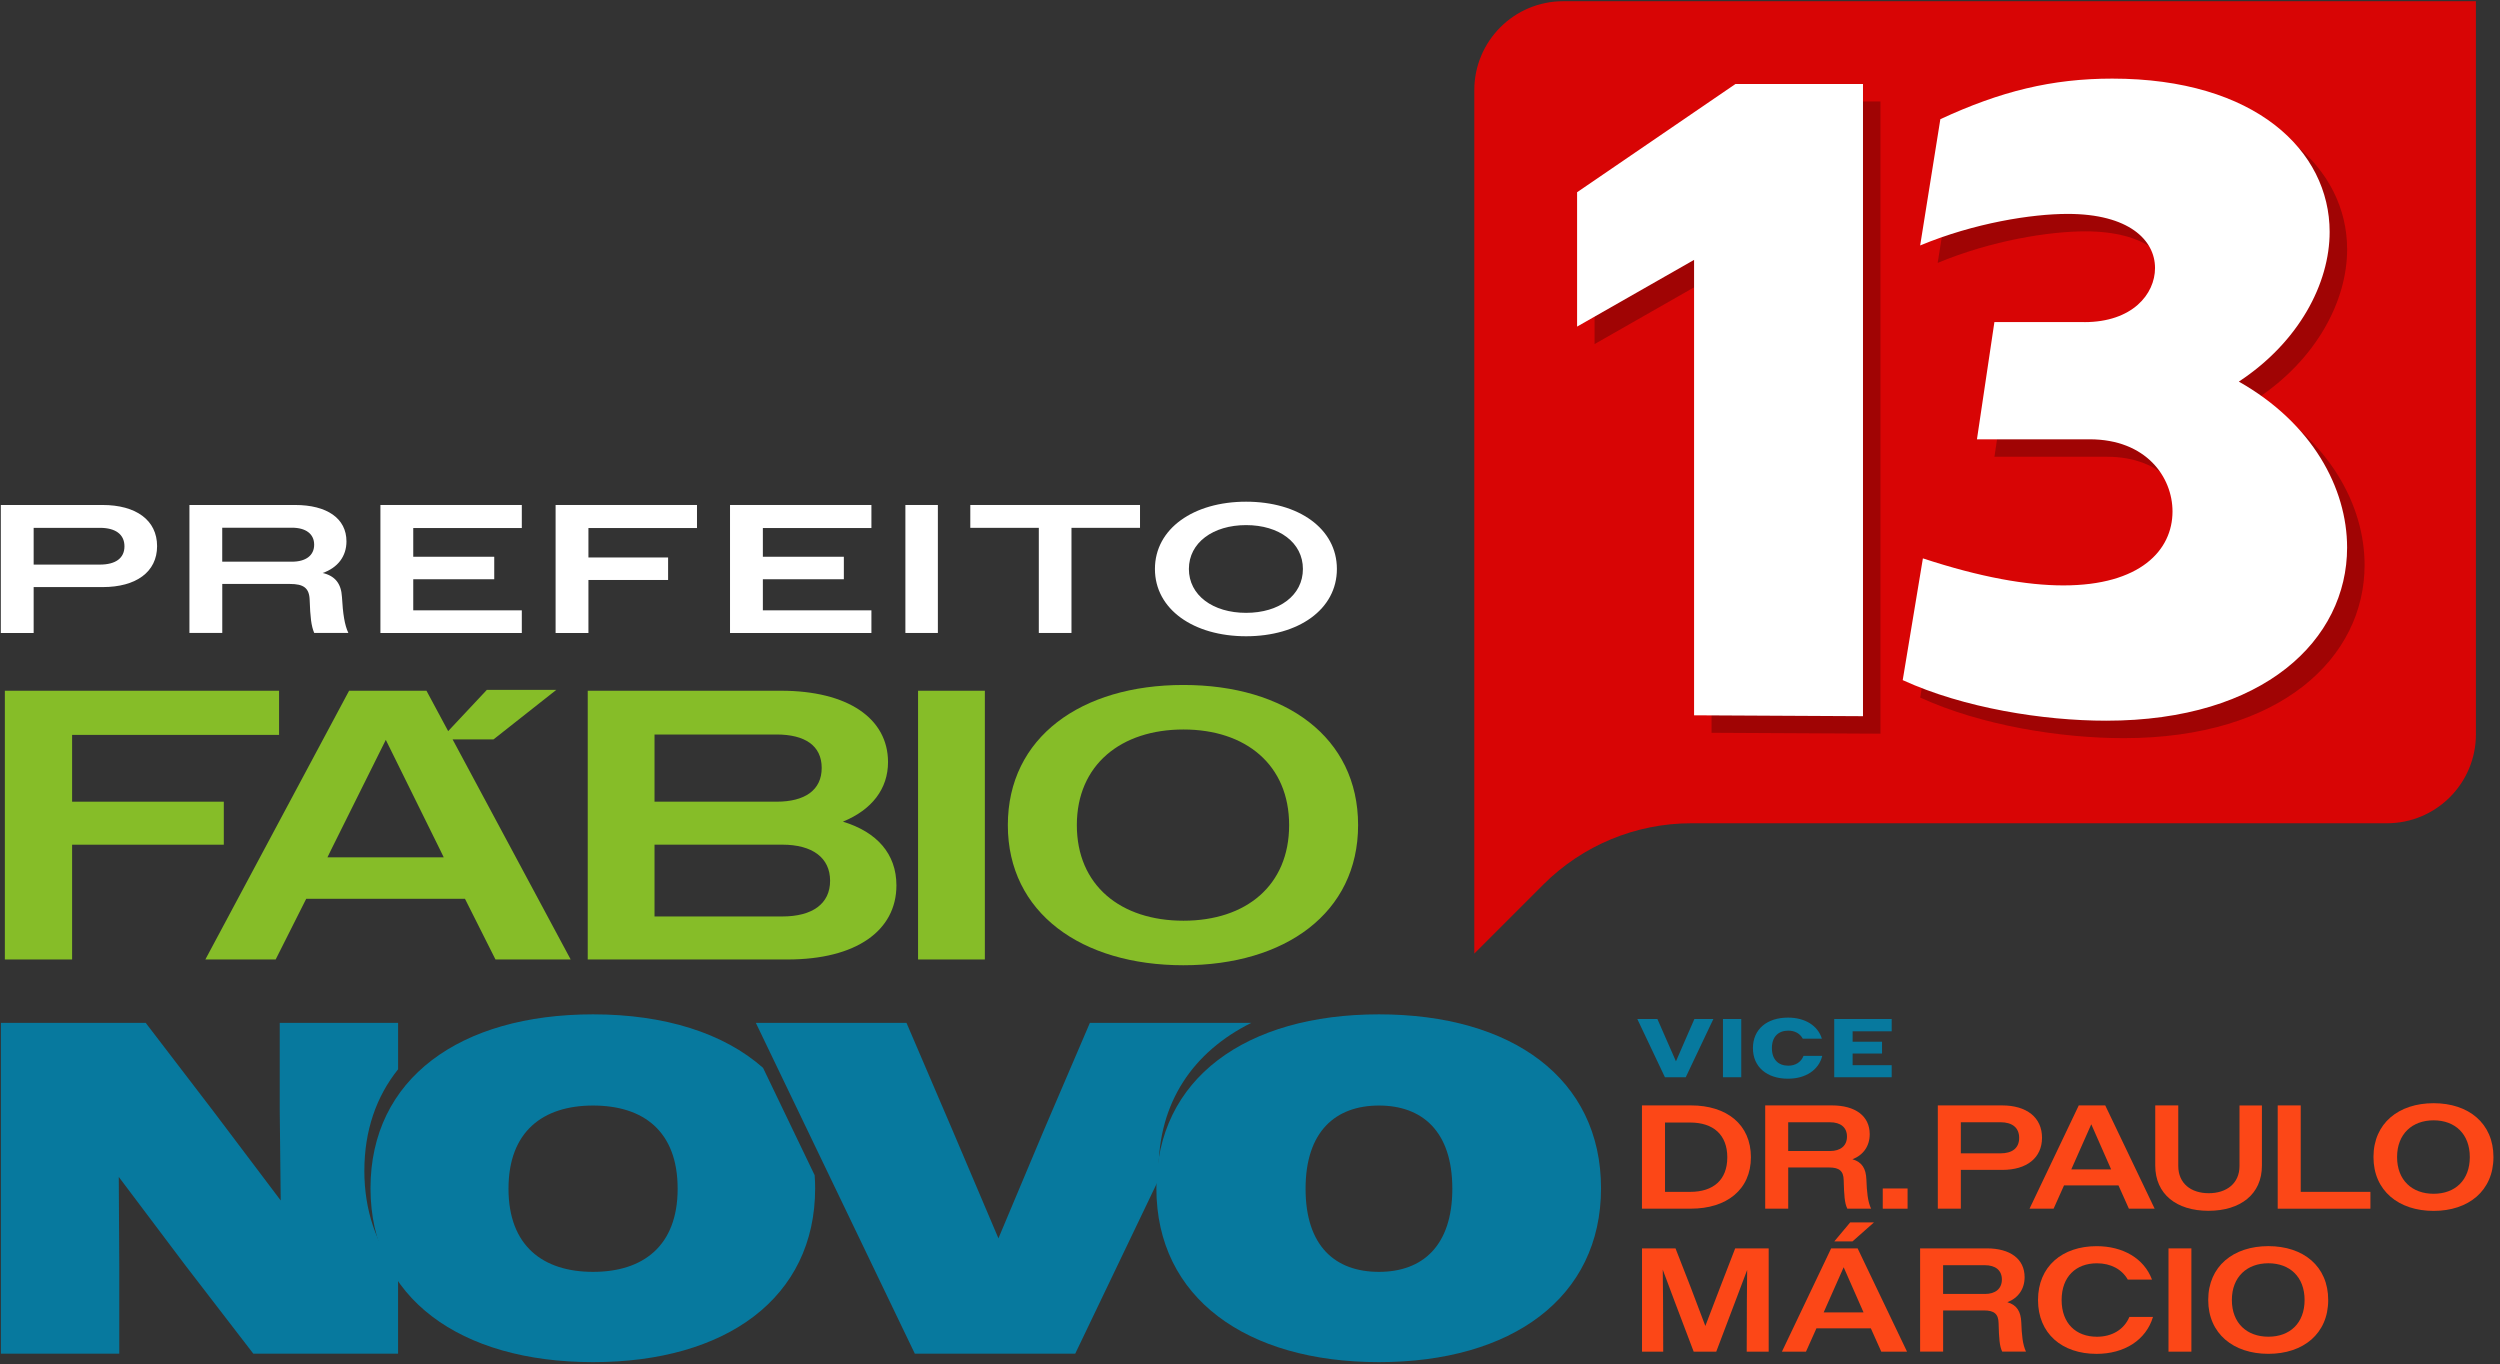 <svg xmlns="http://www.w3.org/2000/svg" width="306" height="167" viewBox="0 0 306 167" fill="none"><rect x="0" y="0" width="306" height="167" fill="#333333" stroke="none"/><g clip-path="url(#clip0_2102_7327)"><path d="M0.594 84.546H34.158V89.951H8.826V98.127H27.393V103.391H8.826V117.44H0.594V84.546Z" fill="#86BD28"></path><path d="M42.728 84.546H52.201L69.85 117.44H60.647L56.914 110.015H37.479L33.742 117.44H25.136L42.728 84.546ZM40.075 104.939H54.313L53.882 104.049L47.223 90.56L40.511 104.049L40.079 104.939H40.075ZM59.598 84.437H68.096L60.409 90.5H53.91L59.594 84.437H59.598Z" fill="#86BD28"></path><path d="M71.938 84.546H95.593C103.768 84.546 108.694 87.928 108.694 93.285C108.694 96.526 106.747 99.11 103.172 100.57C107.34 101.839 109.722 104.516 109.722 108.37C109.722 113.913 104.796 117.44 96.407 117.44H71.938V84.546ZM80.113 89.903V98.127H95.053C98.516 98.127 100.576 96.716 100.576 93.991C100.576 91.266 98.52 89.903 95.053 89.903H80.113ZM80.113 103.387V112.175H95.758C99.439 112.175 101.604 110.623 101.604 107.806C101.604 104.988 99.439 103.387 95.758 103.387H80.113Z" fill="#86BD28"></path><path d="M112.371 84.546H120.546V117.44H112.371V84.546Z" fill="#86BD28"></path><path d="M123.359 100.993C123.359 90.234 132.345 83.84 144.85 83.84C157.354 83.84 166.231 90.23 166.231 100.993C166.231 111.756 157.298 118.146 144.85 118.146C132.401 118.146 123.359 111.756 123.359 100.993ZM157.79 100.993C157.79 93.616 152.485 89.29 144.85 89.29C137.215 89.29 131.805 93.612 131.805 100.993C131.805 108.374 137.166 112.695 144.85 112.695C152.533 112.695 157.79 108.374 157.79 100.993Z" fill="#86BD28"></path><path d="M44.599 143.28C44.599 138.37 46.07 134.202 48.727 130.88V125.196H34.239V135.895L34.36 146.94L26.156 136.068L17.832 125.196H0.111V165.685H14.599V155.043L14.538 144.054L22.681 154.87L31.002 165.685H48.723V155.68C46.066 152.358 44.595 148.19 44.595 143.28H44.599Z" fill="#07799E"></path><path d="M93.397 130.703C88.604 126.462 81.372 124.156 72.592 124.156C56.306 124.156 45.349 132.021 45.349 145.441C45.349 158.861 56.306 166.725 72.592 166.725C88.878 166.725 99.774 158.861 99.774 145.441C99.774 144.901 99.75 144.372 99.714 143.848L93.397 130.703ZM72.592 155.676C66.452 155.676 62.24 152.495 62.24 145.497C62.24 138.499 66.448 135.318 72.592 135.318C78.735 135.318 82.944 138.443 82.944 145.497C82.944 152.552 78.667 155.676 72.592 155.676Z" fill="#07799E"></path><path d="M141.804 143.28C141.804 134.935 146.041 128.727 153.164 125.196H133.403L127.775 138.326L122.208 151.572L116.581 138.326L110.953 125.196H92.514L111.973 165.685H131.609L141.832 144.344C141.816 143.993 141.804 143.639 141.804 143.28Z" fill="#07799E"></path><path d="M141.541 145.441C141.541 132.021 152.498 124.156 168.784 124.156C185.07 124.156 195.966 132.021 195.966 145.441C195.966 158.861 185.009 166.725 168.784 166.725C152.558 166.725 141.541 158.861 141.541 145.441ZM177.765 145.497C177.765 138.443 174.053 135.318 168.784 135.318C163.515 135.318 159.802 138.443 159.802 145.497C159.802 152.552 163.455 155.676 168.784 155.676C174.113 155.676 177.765 152.495 177.765 145.497Z" fill="#07799E"></path><path d="M0.1 61.81H12.552C16.644 61.81 19.228 63.668 19.228 66.844C19.228 70.021 16.64 71.859 12.572 71.859H4.119V77.479H0.1V61.814V61.81ZM4.119 64.607V69.106H12.229C14.148 69.106 15.233 68.324 15.233 66.869C15.233 65.413 14.148 64.607 12.229 64.607H4.119Z" fill="white"></path><path d="M23.182 61.81H36.123C40.005 61.81 42.407 63.442 42.407 66.264C42.407 68.098 41.343 69.485 39.497 70.134C41.02 70.493 41.762 71.432 41.855 73.065C41.972 75.125 42.177 76.511 42.641 77.475H38.461C38.09 76.604 37.977 75.528 37.904 73.448C37.86 71.948 37.142 71.476 35.477 71.476H27.206V77.475H23.186V61.81H23.182ZM27.201 64.587V68.751H35.727C37.437 68.751 38.453 67.989 38.453 66.671C38.453 65.353 37.437 64.591 35.727 64.591H27.201V64.587Z" fill="white"></path><path d="M46.563 61.81H63.869V64.631H50.582V68.147H60.495V70.9H50.582V74.705H63.869V77.479H46.563V61.814V61.81Z" fill="white"></path><path d="M68.005 61.81H85.311V64.631H72.024V68.235H81.775V70.989H72.024V77.479H68.005V61.814V61.81Z" fill="white"></path><path d="M89.355 61.81H106.661V64.631H93.374V68.147H103.287V70.9H93.374V74.705H106.661V77.479H89.355V61.814V61.81Z" fill="white"></path><path d="M110.82 61.81H114.795V77.475H110.82V61.81Z" fill="white"></path><path d="M127.155 64.607H118.766V61.81H139.538V64.607H131.149V77.475H127.151V64.607H127.155Z" fill="white"></path><path d="M141.364 69.642C141.364 64.696 146.101 61.407 152.522 61.407C158.944 61.407 163.636 64.696 163.636 69.642C163.636 74.588 158.944 77.878 152.522 77.878C146.101 77.878 141.364 74.588 141.364 69.642ZM159.476 69.642C159.476 66.421 156.566 64.273 152.522 64.273C148.479 64.273 145.52 66.421 145.52 69.642C145.52 72.863 148.455 75.012 152.522 75.012C156.59 75.012 159.476 72.863 159.476 69.642Z" fill="white"></path><path d="M303.052 0.148H191.343C185.329 0.148 180.455 5.022 180.455 11.037V116.718L188.904 108.269C193.705 103.468 200.22 100.767 207.012 100.767H292.163C298.178 100.767 303.052 95.893 303.052 89.879V0.148Z" fill="#D80505"></path><path d="M209.492 89.693V33.95L195.173 42.117V25.67L214.555 12.423H230.168V89.802L209.496 89.693H209.492Z" fill="#A00404"></path><path d="M257.261 41.565C263.139 41.565 265.916 38.142 265.916 34.942C265.916 31.519 262.711 28.318 255.229 28.318C250.847 28.318 243.797 29.423 237.17 32.18L239.641 16.725C247.014 13.302 253.306 11.758 260.68 11.758C278.203 11.758 287.289 20.591 287.289 30.523C287.289 36.816 283.548 43.992 276.175 48.845C285.153 53.925 289.426 61.87 289.426 69.154C289.426 80.413 279.275 90.35 259.934 90.35C252.238 90.35 242.515 88.806 235.033 85.384L237.504 70.481C244.559 72.799 250.206 73.79 254.697 73.79C264.102 73.79 268.057 69.485 268.057 64.74C268.057 60.548 264.852 55.908 257.906 55.908H244.119L246.256 41.557H257.261V41.565Z" fill="#A00404"></path><path d="M207.354 87.553V31.809L193.036 39.977V23.529L212.418 10.283H228.03V87.662L207.358 87.553H207.354Z" fill="white"></path><path d="M255.12 39.428C260.997 39.428 263.775 36.006 263.775 32.805C263.775 29.383 260.57 26.182 253.088 26.182C248.706 26.182 241.656 27.287 235.028 30.044L237.499 14.588C244.872 11.166 251.165 9.622 258.538 9.622C276.062 9.622 285.148 18.454 285.148 28.387C285.148 34.68 281.407 41.855 274.034 46.709C283.012 51.788 287.285 59.733 287.285 67.018C287.285 78.277 277.134 88.214 257.792 88.214C250.097 88.214 240.374 86.67 232.892 83.248L235.363 68.344C242.417 70.662 248.065 71.654 252.556 71.654C261.961 71.654 265.915 67.349 265.915 62.604C265.915 58.411 262.71 53.771 255.765 53.771H241.978L244.115 39.42H255.12V39.428Z" fill="white"></path><path d="M206.339 131.855H203.787L200.405 124.724H202.864L203.997 127.312L205.137 129.908L206.266 127.312L207.395 124.724H209.717L206.335 131.855H206.339Z" fill="#07799E"></path><path d="M210.889 124.724H213.131V131.855H210.889V124.724Z" fill="#07799E"></path><path d="M224.511 124.724H231.542V126.232H226.761V127.506H230.36V128.953H226.761V130.38H231.542V131.855H224.511V124.724Z" fill="#07799E"></path><path d="M220.754 129.231C220.456 130.013 219.755 130.44 218.884 130.44C217.683 130.44 216.88 129.699 216.88 128.292C216.88 126.885 217.679 126.151 218.892 126.151C219.666 126.151 220.315 126.49 220.658 127.131H222.996C222.496 125.514 220.912 124.555 218.852 124.555C216.288 124.555 214.558 125.97 214.558 128.292C214.558 130.614 216.292 132.033 218.844 132.033C221 132.033 222.617 130.977 223.044 129.235H220.754V129.231Z" fill="#07799E"></path><path d="M200.98 135.302H206.987C211.365 135.302 214.312 137.648 214.312 141.639C214.312 145.63 211.324 147.94 206.967 147.94H200.976V135.298L200.98 135.302ZM203.798 137.398V145.884H206.878C209.716 145.884 211.421 144.42 211.421 141.659C211.421 138.898 209.716 137.398 206.878 137.398H203.798Z" fill="#FC4717"></path><path d="M216.057 135.302H224.236C227.091 135.302 228.852 136.6 228.852 138.821C228.852 140.264 228.09 141.369 226.74 141.893C227.925 142.236 228.389 143.05 228.445 144.348C228.501 145.9 228.61 147.073 229.021 147.94H226.111C225.776 147.254 225.72 146.331 225.667 144.453C225.647 143.316 225.111 142.901 223.906 142.901H218.879V147.94H216.061V135.298L216.057 135.302ZM218.875 137.362V140.885H223.995C225.272 140.885 226.071 140.252 226.071 139.115C226.071 137.979 225.272 137.366 223.995 137.366H218.875V137.362Z" fill="#FC4717"></path><path d="M230.448 145.469H233.488V147.944H230.448V145.469Z" fill="#FC4717"></path><path d="M237.188 135.302H245.049C248.072 135.302 249.943 136.781 249.943 139.256C249.943 141.732 248.068 143.195 245.085 143.195H240.006V147.944H237.188V135.302ZM240.006 137.362V141.171H244.847C246.311 141.171 247.145 140.522 247.145 139.277C247.145 138.031 246.311 137.362 244.847 137.362H240.006Z" fill="#FC4717"></path><path d="M254.437 135.302H257.682L263.729 147.944H260.576L259.299 145.089H252.639L251.361 147.944H248.414L254.441 135.302H254.437ZM253.526 143.138H258.404L258.254 142.796L255.973 137.612L253.675 142.796L253.526 143.138Z" fill="#FC4717"></path><path d="M263.802 142.651V135.302H266.62V142.707C266.62 144.856 268.176 146.049 270.349 146.049C272.522 146.049 274.114 144.856 274.114 142.727V135.306H276.859V142.675C276.859 146.178 274.227 148.202 270.313 148.202C266.398 148.202 263.802 146.162 263.802 142.659V142.651Z" fill="#FC4717"></path><path d="M278.791 135.302H281.609V145.884H290.139V147.944H278.791V135.302Z" fill="#FC4717"></path><path d="M290.513 141.623C290.513 137.487 293.592 135.032 297.874 135.032C302.155 135.032 305.198 137.487 305.198 141.623C305.198 145.759 302.139 148.214 297.874 148.214C293.609 148.214 290.513 145.759 290.513 141.623ZM302.304 141.623C302.304 138.789 300.486 137.128 297.874 137.128C295.261 137.128 293.403 138.789 293.403 141.623C293.403 144.457 295.237 146.118 297.874 146.118C300.51 146.118 302.304 144.457 302.304 141.623Z" fill="#FC4717"></path><path d="M200.982 152.802H205.082L206.936 157.55L208.734 162.299L210.552 157.55L212.386 152.802H216.486V165.443H213.797L213.817 159.179L213.853 155.442L212.442 159.179L210.068 165.443H207.307L204.932 159.179L203.521 155.406L203.558 159.179L203.578 165.443H200.982V152.802Z" fill="#FC4717"></path><path d="M224.129 152.801H227.374L233.421 165.443H230.269L228.991 162.589H222.331L221.053 165.443H218.107L224.133 152.801H224.129ZM223.218 160.638H228.096L227.947 160.295L225.665 155.111L223.367 160.295L223.218 160.638ZM226.463 149.621H229.374L226.741 151.951H224.516L226.463 149.621Z" fill="#FC4717"></path><path d="M235.017 152.801H243.196C246.05 152.801 247.812 154.099 247.812 156.321C247.812 157.764 247.05 158.868 245.699 159.392C246.885 159.735 247.348 160.549 247.405 161.847C247.461 163.399 247.57 164.572 247.981 165.439H245.071C244.736 164.754 244.68 163.831 244.627 161.952C244.607 160.815 244.071 160.4 242.866 160.4H237.839V165.439H235.021V152.797L235.017 152.801ZM237.835 154.857V158.381H242.954C244.232 158.381 245.03 157.748 245.03 156.611C245.03 155.474 244.232 154.861 242.954 154.861H237.835V154.857Z" fill="#FC4717"></path><path d="M265.424 152.802H268.226V165.443H265.424V152.802Z" fill="#FC4717"></path><path d="M270.286 159.118C270.286 154.982 273.366 152.527 277.647 152.527C281.928 152.527 284.972 154.982 284.972 159.118C284.972 163.254 281.912 165.709 277.647 165.709C273.382 165.709 270.286 163.254 270.286 159.118ZM282.081 159.118C282.081 156.284 280.263 154.624 277.651 154.624C275.039 154.624 273.181 156.284 273.181 159.118C273.181 161.952 275.015 163.613 277.651 163.613C280.288 163.613 282.081 161.952 282.081 159.118Z" fill="#FC4717"></path><path d="M260.635 161.194C259.982 162.742 258.507 163.617 256.664 163.617C254.105 163.617 252.343 161.992 252.343 159.122C252.343 156.252 254.105 154.627 256.664 154.627C258.333 154.627 259.708 155.337 260.442 156.623H263.405C262.437 154.035 259.857 152.531 256.628 152.531C252.42 152.531 249.453 155.006 249.453 159.122C249.453 163.238 252.399 165.713 256.612 165.713C260.014 165.713 262.667 164.04 263.526 161.194H260.639H260.635Z" fill="#FC4717"></path></g><defs><clipPath id="clip0_2102_7327"><rect width="305.101" height="166.577" fill="white" transform="translate(0.1 0.148)"></rect></clipPath></defs></svg>